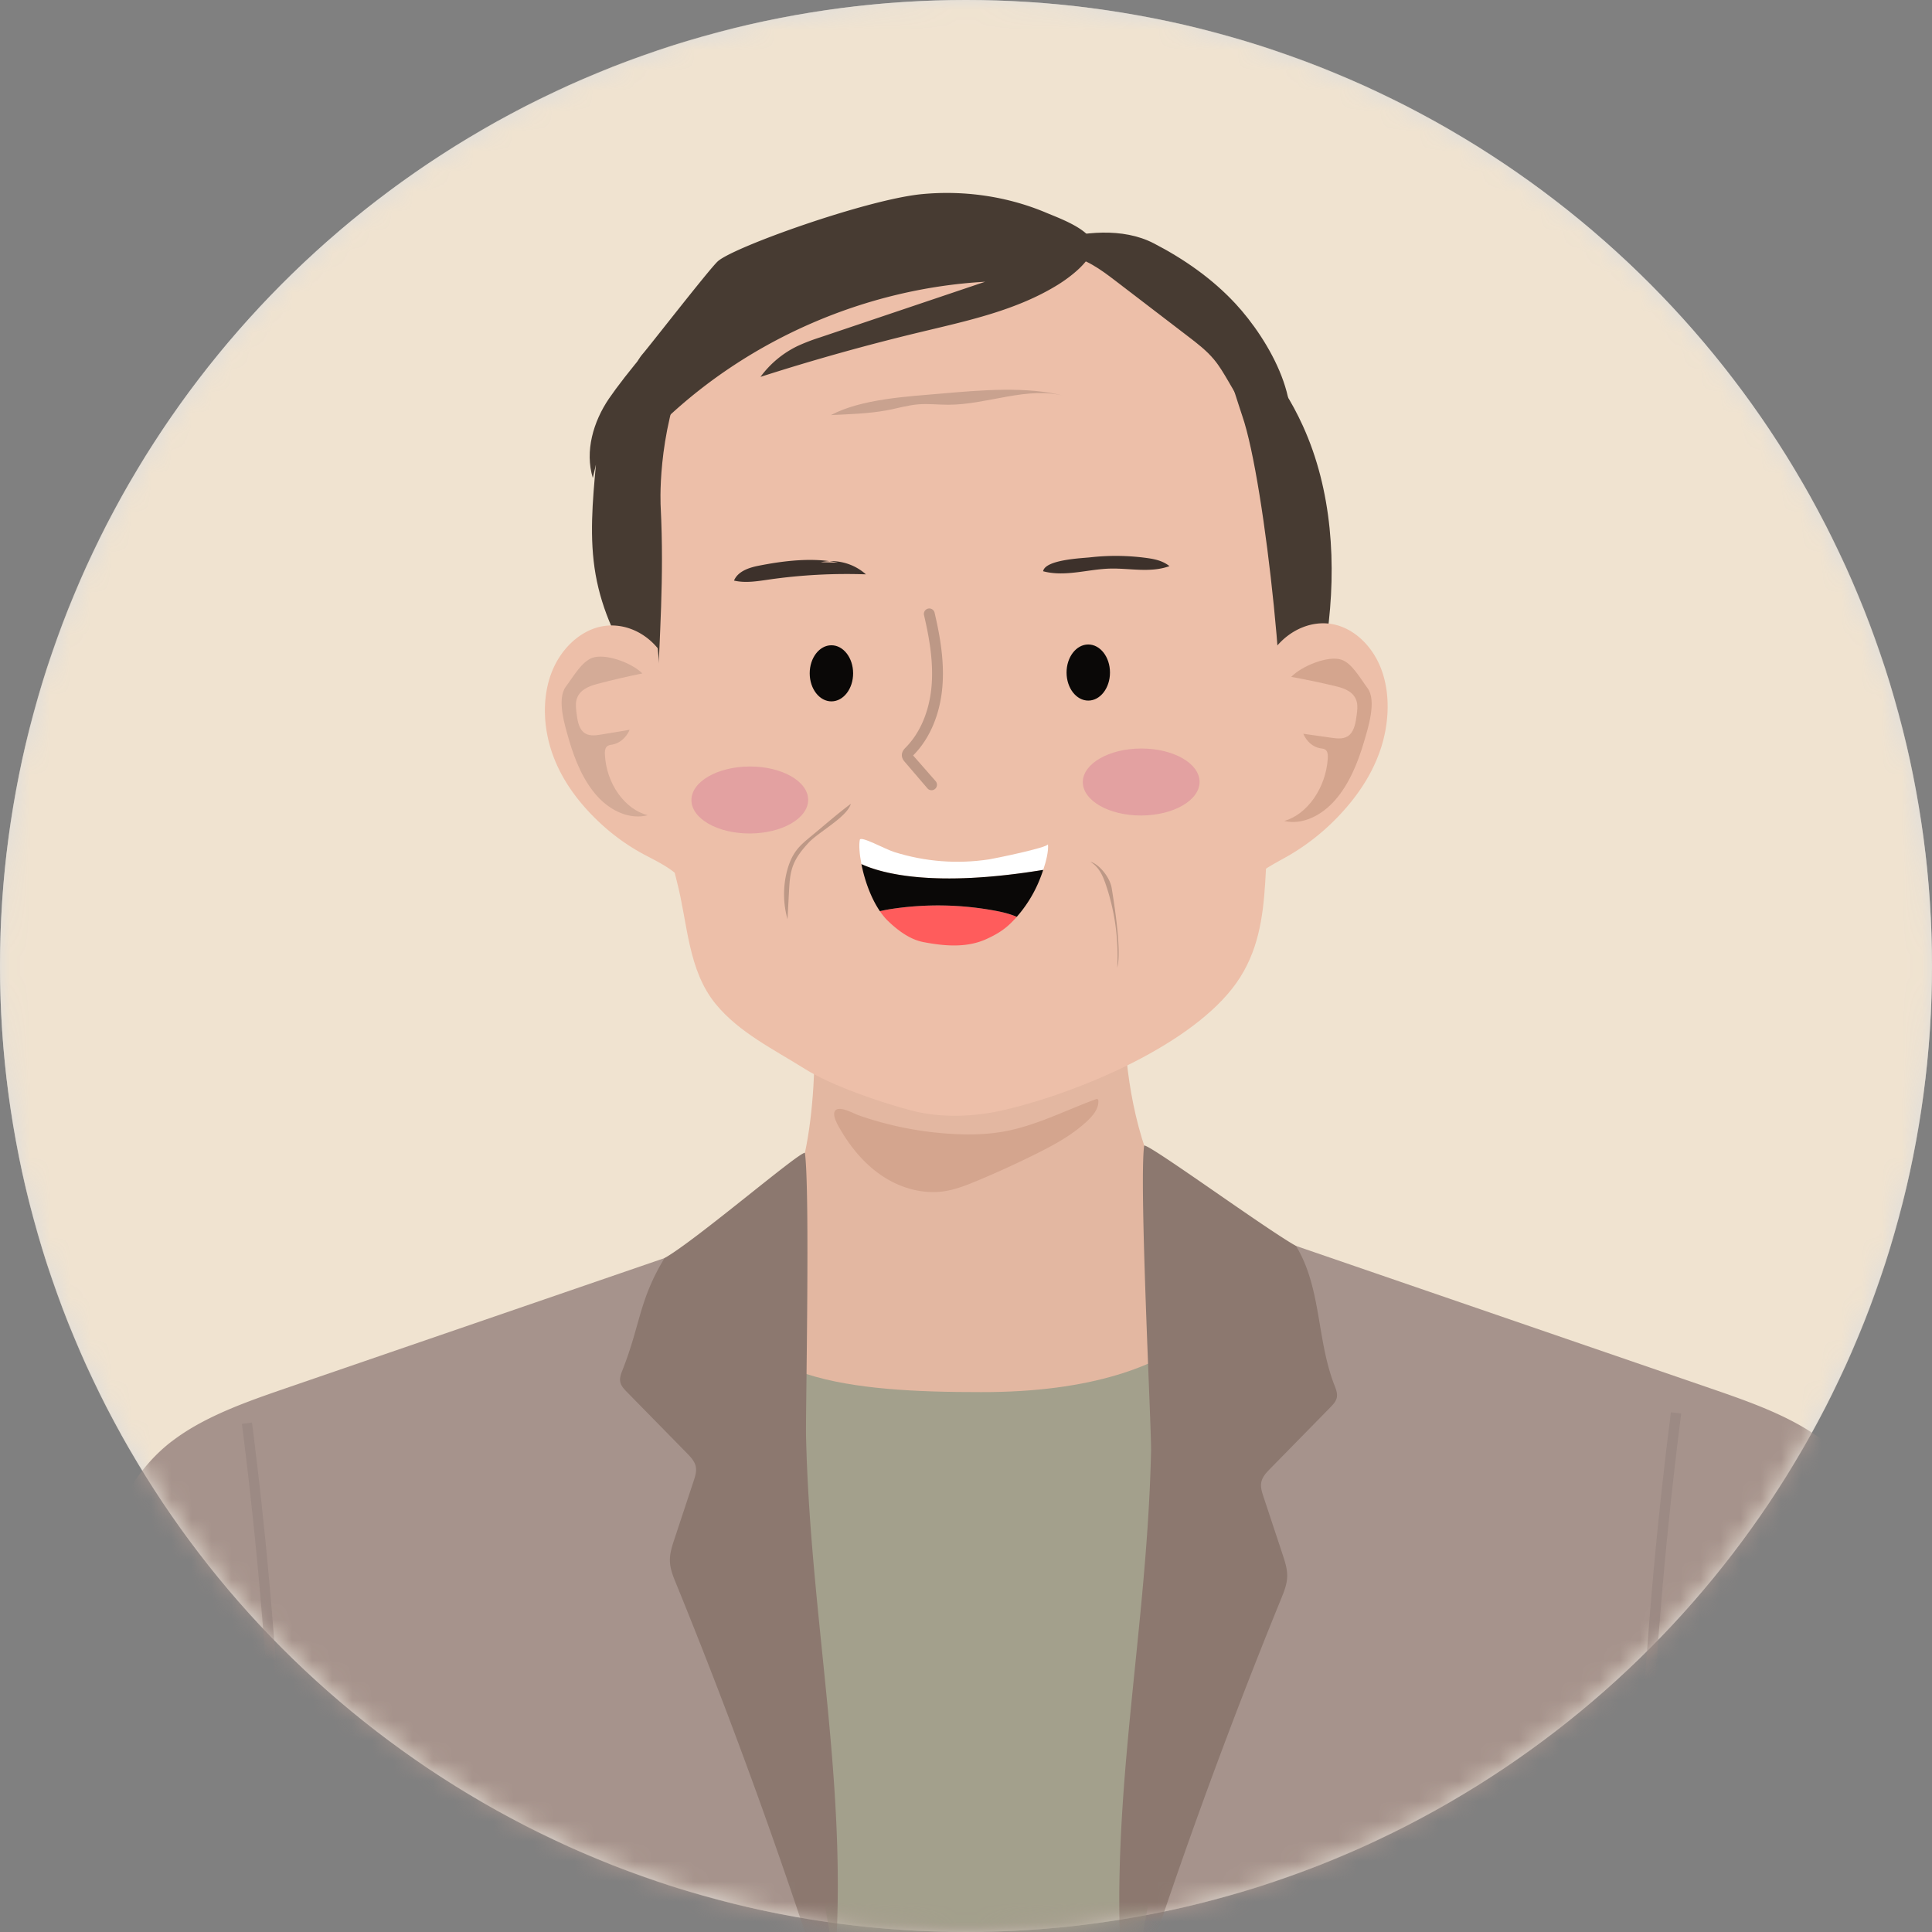 <svg width="96" height="96" xmlns="http://www.w3.org/2000/svg" xmlns:xlink="http://www.w3.org/1999/xlink">
    <rect width="100%" height="100%" fill="#808080" stroke="none"/>
    <defs>
        <circle id="a" cx="48" cy="48" r="48"/>
    </defs>
    <g fill="none" fill-rule="evenodd">
        <mask id="b" fill="#fff">
            <use xlink:href="#a"/>
        </mask>
        <use fill="#DDD" xlink:href="#a"/>
        <path d="M96 48c0 26.51-21.49 48-48 48S0 74.51 0 48 21.49 0 48 0s48 21.49 48 48" fill="#F0E3D0" mask="url(#b)"/>
        <path d="M36.807 14.021c-1.197.962-1.442.31-2.639 1.272-1.08.868-3.13 3.368-3.91 4.515-.779 1.147-1.206 2.615-.801 3.942.05-.222.103-.444.155-.666-.168 1.82-.334 3.667-.016 5.468.636 3.613 3.12 6.596 5.643 9.26" fill="#473B32" mask="url(#b)"/>
        <path d="M96.891 83.724a92.001 92.001 0 0 0-2.796-7.093 32.817 32.817 0 0 0-.6-1.293 18.24 18.24 0 0 0-.333-.638 11.264 11.264 0 0 0-1.21-1.811 8.369 8.369 0 0 0-1.058-1.067c-1.604-1.346-3.8-2.113-5.932-2.846l-25.883-8.894H40.096l-25.882 8.894c-.428.147-.857.297-1.284.45-.185.068-.37.135-.553.205-.366.138-.727.282-1.082.435-.216.092-.428.189-.638.288-.656.312-1.28.66-1.847 1.064-.181.13-.36.262-.529.404-1.578 1.323-2.436 3.083-3.2 4.809a92.544 92.544 0 0 0-2.797 7.093c-.181.522-.359 1.061-.372 1.598-.003.18.01.358.049.536.072.337.228.654.436.952.208.298.468.575.747.833 1.32 1.22 3.094 2.064 4.89 2.797l.004.002c.672.274 1.353.53 2.038.78l.255.092c.702.252 1.41.49 2.124.718h.002c5.868 1.867 12.122 2.957 18.365 3.8 5.4.731 10.872 1.29 16.348 1.524h4.836c5.475-.233 10.947-.793 16.348-1.523 6.05-.818 12.11-1.867 17.82-3.63l.002-.001c.836-.259 1.665-.53 2.485-.821l.073-.027c.81-.288 1.613-.59 2.405-.913l.003-.001c1.796-.733 3.569-1.577 4.89-2.797.418-.386.793-.819 1.015-1.294.074-.159.131-.322.168-.49.153-.713-.082-1.439-.324-2.135" fill="#A6938C" mask="url(#b)"/>
        <path d="m61.106 60.779-2.027-.697H40.096l-2.56.88 1.319 21.466 2.538 14.565c1.923.156 3.85.28 5.777.363h4.836c1.537-.066 3.075-.16 4.61-.273l3.813-21.568.677-14.736z" fill="#A3A08C" mask="url(#b)"/>
        <path d="M30.59 23.31c.906-3.091 3.04-5.884 5.967-7.189 1.229-.547 2.558-.826 3.885-1.035 5.397-.85 10.922-.607 16.316.253.933.148 1.868.316 2.763.618 2.518.85 4.107 2.77 5.216 5.2 1.457 3.192 1.684 6.911 1.21 10.392-.098.717-.212 1.462-.616 2.06-.382.568-.987.945-1.613 1.214-1.388.595-2.923.727-4.428.813-3.068.175-6.142.19-9.215.207l-15.424.081c-.36.002-.73.002-1.068-.127-.345-.132-.626-.39-.898-.64-.57-.526-1.316-1.043-1.72-1.719-.264-.44-.287-.95-.375-1.445-.335-1.876-.663-3.676-.537-5.595.069-1.06.288-2.06.537-3.087" fill="#473B32" mask="url(#b)"/>
        <path d="M55.92 46.982c-.181 3.013-.124 6.069.655 8.998.778 2.93 2.323 5.744 4.756 7.74.149.015-1.376 5.483-12.608 5.453h.049c-6.433.007-12.547-.58-12.608-5.454 1.098-.9 3.112-3.038 3.832-6.435.875-4.128.335-9.662.236-11.315" fill="#E3B7A1" mask="url(#b)"/>
        <path d="M32.679 32.208c-.733-.887-1.834-1.297-2.86-1.065-1.025.231-1.95 1.099-2.402 2.253-.473 1.205-.426 2.644-.03 3.872.394 1.229 1.11 2.265 1.925 3.125.75.793 1.594 1.454 2.498 1.96.694.387 1.436.693 2.021 1.288M63.383 32.178c.743-.92 1.848-1.365 2.871-1.156 1.024.207 1.939 1.063 2.378 2.223.459 1.211.395 2.672-.014 3.93-.41 1.258-1.137 2.329-1.962 3.224a11.173 11.173 0 0 1-2.52 2.055c-.699.412-1.444.742-2.037 1.36" fill="#EDBFA9" mask="url(#b)"/>
        <path d="M61.728 20.666c1.148 3.313 2.436 15.897 1.795 17.905-1.12 3.506.063 7.22-2.083 10.264-2.145 3.044-7.724 5.41-11.462 6.3-1.55.369-3.202.439-4.742.032-1.512-.4-3.93-1.23-5.24-2.052-1.559-.978-3.264-1.81-4.417-3.206-1.408-1.704-1.399-4.025-1.95-6.127-1.83-6.99-.438-11.39-.8-18.586 0 0-.873-14.047 12.957-14.09 13.83-.042 15.046 6.976 15.942 9.56" fill="#EDBFA9" mask="url(#b)"/>
        <path d="M42.391 33.454c.002.77-.48 1.395-1.075 1.397-.595.002-1.08-.62-1.082-1.39-.002-.77.48-1.396 1.075-1.398.596-.002 1.08.62 1.082 1.39M55.154 33.415c.002.77-.48 1.395-1.075 1.397-.596.002-1.08-.62-1.082-1.39-.002-.77.48-1.396 1.075-1.398.596-.002 1.08.62 1.082 1.39" fill="#0A0807" mask="url(#b)"/>
        <path d="M46.288 39.266a.267.267 0 0 1-.205-.094l-1.127-1.316c-.046-.054-.131-.154-.142-.3-.016-.206.121-.344.187-.41.729-.736 1.187-1.83 1.29-3.082.099-1.226-.133-2.45-.374-3.485a.27.27 0 1 1 .525-.124c.25 1.077.492 2.353.386 3.653-.113 1.38-.626 2.595-1.445 3.42l-.01.011 1.119 1.277a.274.274 0 0 1-.028.384.266.266 0 0 1-.176.066" fill="#BD9886" mask="url(#b)"/>
        <path d="M66.662 32.782c-.65-.226-1.977.305-2.502.852.756.135 1.508.293 2.256.475.413.1.895.286 1.006.788.044.197.019.408-.007.611-.046.365-.11.766-.345.995-.242.234-.58.203-.881.16l-1.43-.203c.167.389.49.665.844.722.106.016.224.02.3.112.078.095.082.248.074.384-.086 1.457-1.016 2.795-2.167 3.115.895.21 1.844-.256 2.525-1.029.68-.773 1.124-1.818 1.438-2.89.204-.694.642-2.055.182-2.678-.378-.51-.775-1.234-1.293-1.414" fill="#D4A58E" mask="url(#b)"/>
        <path d="M29.427 32.689c.653-.24 1.973.249 2.492.774-.757.152-1.512.328-2.262.527-.414.11-.897.305-1.015.803-.045.195-.022.402.001.602.042.358.1.751.333.97.24.226.578.186.88.136l1.432-.238c-.17.388-.497.669-.851.733-.107.02-.225.026-.302.12-.08.094-.085.245-.078.379.068 1.433.984 2.727 2.132 3.013-.898.23-1.841-.205-2.514-.948-.672-.744-1.104-1.762-1.406-2.81-.195-.68-.619-2.009-.151-2.634.383-.513.788-1.236 1.309-1.427" fill="#D4AB97" mask="url(#b)"/>
        <path d="M40.157 39.742c.002.919-1.295 1.668-2.896 1.673-1.602.005-2.902-.737-2.904-1.656-.002-.919 1.294-1.667 2.896-1.672 1.601-.005 2.902.736 2.904 1.655M59.606 38.849c.002.919-1.295 1.667-2.896 1.673-1.602.005-2.902-.737-2.905-1.656-.002-.919 1.295-1.668 2.897-1.673 1.601-.005 2.902.737 2.904 1.656" fill="#E3A1A1" mask="url(#b)"/>
        <path d="M47.425 56.35c.83.04 1.667.019 2.485-.131 1.576-.29 3.025-1.042 4.53-1.595.033-.012.07-.023.1-.005.031.018.038.06.039.097.007.376-.256.7-.528.96-.753.717-1.68 1.218-2.61 1.679-.954.474-1.924.916-2.907 1.326-.52.216-1.048.425-1.604.51-1.034.157-2.108-.133-2.993-.695-.885-.562-1.59-1.38-2.127-2.283-.124-.209-.575-.91-.24-1.083.265-.135.863.208 1.103.292a16.955 16.955 0 0 0 4.752.927" fill="#D4A58E" mask="url(#b)"/>
        <path d="M56.965 27.724c.399.054.808.135 1.145.407-.96.345-1.962.098-2.947.122-1.104.028-2.242.424-3.331.132.103-.581 1.943-.647 2.338-.691a11.41 11.41 0 0 1 2.795.03M41.641 27.959c-1.248-.273-2.712-.094-3.966.156-.48.096-1.013.281-1.203.734.564.133 1.153.033 1.726-.05a27.232 27.232 0 0 1 4.829-.26 2.586 2.586 0 0 0-2.243-.603" fill="#3D312B" mask="url(#b)"/>
        <path d="M51.838 43.224c.147-.441.272-.944.234-1.277.02.168-2.695.72-2.915.753-1.58.241-3.176.121-4.713-.36-.48-.151-1.677-.824-1.72-.61-.05.24-.022.687.08 1.208 1.02.467 3.605 1.177 9.034.286" fill="#FFF" mask="url(#b)"/>
        <path d="M44.258 45.171c-.179.028-.36.062-.537.105.127.185.264.354.414.497.535.51 1.115.918 1.75 1.039 1.01.193 2.124.302 3.114-.144.396-.179.79-.392 1.143-.719.13-.12.258-.252.381-.392a4.655 4.655 0 0 0-.98-.286 15.48 15.48 0 0 0-5.285-.1" fill="#FF5C5C" mask="url(#b)"/>
        <path d="M51.587 43.882a8.07 8.07 0 0 0 .25-.658c-5.428.89-8.013.181-9.033-.286.147.752.452 1.657.918 2.338.177-.043.357-.077.536-.105a15.466 15.466 0 0 1 5.285.1c.333.064.667.15.98.286a6.446 6.446 0 0 0 1.064-1.675" fill="#0A0807" mask="url(#b)"/>
        <path d="M33.021 62.513c-1.27 2.087-1.193 3.292-2.09 5.567-.076.191-.152.398-.107.6.042.19.184.34.32.48l2.984 3.043c.192.196.393.409.446.679.046.238-.031.48-.108.71l-.953 2.88c-.118.355-.237.72-.226 1.094.01.39.16.76.308 1.121a278.335 278.335 0 0 1 7.664 21.21c1.233-9.853-.985-18.64-1.208-28.569-.024-1.075.204-12.127-.055-14.044-.27-.067-5.42 4.353-6.975 5.23M64.398 61.91c1.27 2.086 1.02 4.667 1.918 6.942.075.192.15.398.107.6-.043.19-.185.34-.321.48l-2.983 3.043c-.193.196-.393.408-.446.679-.047.238.031.48.107.711l.954 2.88c.117.355.236.719.226 1.093-.01.39-.16.76-.308 1.121a278.253 278.253 0 0 0-7.664 21.21c-1.234-9.853.985-18.64 1.208-28.568.024-1.076-.602-13.263-.343-15.18.27-.067 5.99 4.113 7.545 4.989" fill="#8C786F" mask="url(#b)"/>
        <path d="M13.723 94.445A216.045 216.045 0 0 0 12.02 70.75l.501-.065a216.468 216.468 0 0 1 1.707 23.75l-.505.009z" fill="#9C8A84" mask="url(#b)"/>
        <g mask="url(#b)" fill="#9C8A84">
            <path d="m81.806 94.339-.514-.009c.133-8.045.717-16.172 1.736-24.155l.51.065a219.548 219.548 0 0 0-1.732 24.099"/>
        </g>
        <g mask="url(#b)" fill="#BD9886">
            <path d="M40.297 41.557c-.262.216-.527.434-.73.706-.224.298-.364.65-.459 1.009a4.598 4.598 0 0 0 .023 2.405l.074-1.378c.023-.437.048-.883.204-1.293.16-.427.454-.79.764-1.125.5-.541 1.92-1.284 2.106-1.941-.682.506-1.325 1.078-1.982 1.617"/>
        </g>
        <path d="M52.945 19.688c-1.892-.52-3.866.425-5.829.424-.493 0-.987-.06-1.479-.021-.54.043-1.062.205-1.594.302-.9.163-1.844.187-2.756.233 1.52-.806 3.79-.922 5.481-1.069 1.909-.165 4.306-.383 6.177.131" fill="#C9A28F" mask="url(#b)"/>
        <path d="M54.9 43.819a10.97 10.97 0 0 1 .615 4.262c.254-.898-.25-3.77-.268-3.907-.072-.566-.638-1.246-1.069-1.355.379.235.575.591.721 1" fill="#BD9886" mask="url(#b)"/>
        <path d="M52.572 14.145c-2.073 1.285-4.516 1.798-6.888 2.369-2.658.639-5.292 1.377-7.895 2.212a4.956 4.956 0 0 1 1.86-1.541 9.84 9.84 0 0 1 1.104-.422L48.952 14c-5.897.332-11.65 2.816-15.935 6.88-2.563 3.01-2.24-1.948-1.09-3.284.391-.454 3.297-4.197 3.734-4.606.755-.704 7.41-3.082 10.152-3.344 2.098-.2 4.251.109 6.193.933.569.242 2.272.844 2.294 1.602.023.754-1.18 1.624-1.728 1.964" fill="#473B32" mask="url(#b)"/>
        <g mask="url(#b)" fill="#473B32">
            <path d="M52.963 12.694c.936.106 1.734.7 2.482 1.273l3.59 2.749c.46.351.922.707 1.291 1.151.272.328.487.697.702 1.064l2.165 3.718c.059.1.15.216.262.191.068-.015.114-.075.15-.133 1.515-2.345-.596-5.868-2.202-7.603-1.16-1.254-2.578-2.243-4.092-3.022-1.516-.78-3.516-.583-5.118-.096"/>
        </g>
    </g>
</svg>
